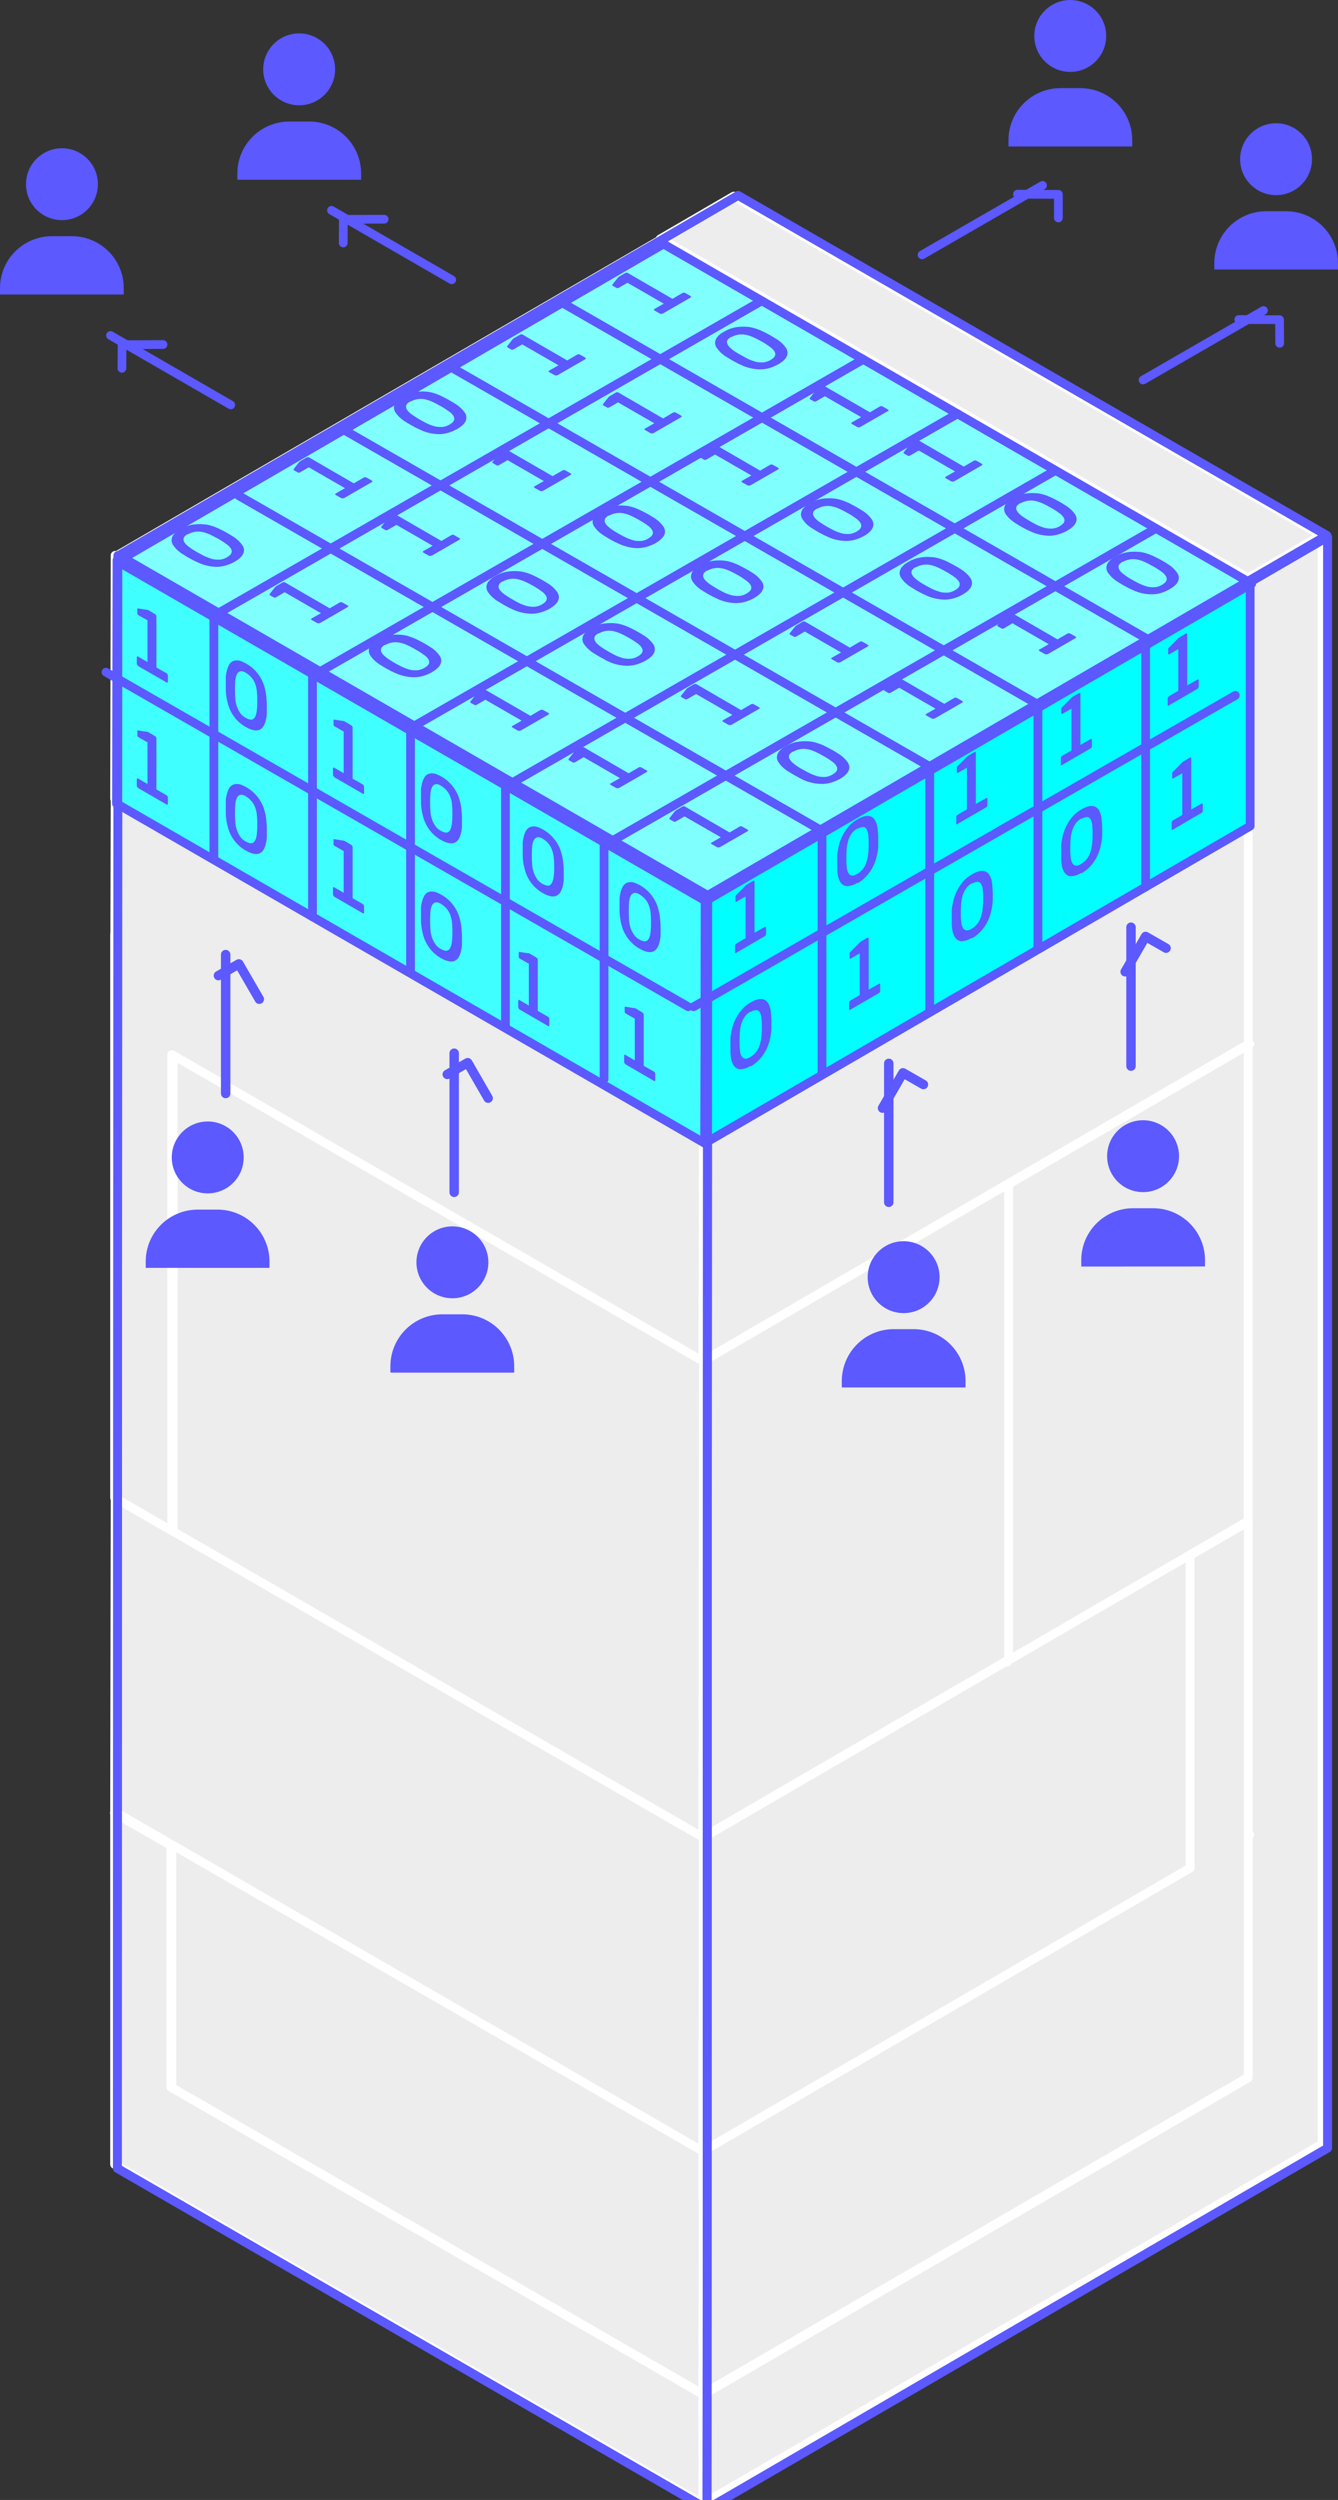 <svg xmlns="http://www.w3.org/2000/svg" id="svg9502" version="1.1" viewBox="0 0 20.283 37.896" height="143.23" width="76.66"><rect x="0" y="0" width="20.283" height="37.896" fill="#333333" stroke="none"/><g transform="translate(98.588 -35.391)" id="layer1"><path style="fill:#ededed;stroke:#fff;stroke-width:.5px;stroke-linecap:round;stroke-linejoin:round" id="polygon2081" transform="matrix(.265 0 0 .265 -221.955 -54.45)" d="m478.68 397.44-3.31 1.91v27.2l3.31-1.91z"/><path id="polygon2083" style="isolation:isolate;fill:#ededed;stroke:#fff;stroke-width:.5px;stroke-linecap:round;stroke-linejoin:round" transform="matrix(.265 0 0 .265 -221.955 -54.45)" d="m505.74 475.93 31.2-18.13-33.61-19.41-31.19 18.13z"/><path id="polygon2085" style="isolation:isolate;fill:#ededed;stroke:#fff;stroke-width:.5px;stroke-linecap:round;stroke-linejoin:round" transform="matrix(.265 0 0 .265 -221.955 -54.45)" d="m475.37 458.38 3.31-1.91v-13.73l-3.31 1.91z"/><path id="polygon2087" style="isolation:isolate;fill:#ededed;stroke:#fff;stroke-width:.5px;stroke-linecap:round;stroke-linejoin:round" transform="matrix(.265 0 0 .265 -221.955 -54.45)" d="m475.38 444.64-3.3-1.91 3.28-1.89 3.3 1.91z"/><path id="polygon2089" style="isolation:isolate;fill:#ededed;stroke:#fff;stroke-width:.5px;stroke-linecap:round;stroke-linejoin:round" transform="matrix(.265 0 0 .265 -221.955 -54.45)" d="m507.51 350.24-4.21 2.45 33.61 19.4 4.21-2.45z"/><path id="polygon2091" style="isolation:isolate;fill:#ededed;stroke:#fff;stroke-width:.5px;stroke-linecap:round;stroke-linejoin:round" transform="matrix(.265 0 0 .265 -221.955 -54.45)" d="M505.74 476.02v6.23l35.42-20.58v-91.95l-4.23 2.46v85.71z"/><path id="polygon2093" style="isolation:isolate;fill:#ededed;stroke:#fff;stroke-width:.5px;stroke-linecap:round;stroke-linejoin:round" transform="matrix(.265 0 0 .265 -221.955 -54.45)" d="m505.74 475.99-30.44-17.58v-13.82l-3.21-1.85v20.09l33.65 19.42z"/><path id="polygon2095" style="isolation:isolate;fill:#ededed;stroke:#fff;stroke-width:.5px;stroke-linecap:round;stroke-linejoin:round" transform="matrix(.265 0 0 .265 -221.955 -54.45)" d="M503.31 352.7v85.73l33.6 19.4V372.1z"/><path id="polygon2099" style="fill:#ededed;stroke:#fff;stroke-width:.5px;stroke-linecap:round;stroke-linejoin:round" transform="matrix(.265 0 0 .265 -221.955 -54.45)" d="m533.61 424.17 3.35 1.93-3.32 1.92-3.35-1.93z"/><path style="isolation:isolate;fill:#ededed;stroke:#fff;stroke-width:.5px;stroke-linecap:round;stroke-linejoin:round" id="polygon2101" transform="matrix(.265 0 0 .265 -221.955 -54.45)" d="m478.61 456.44-3.16-1.83v-13.87l3.16 1.83z"/><path style="isolation:isolate;fill:#ededed;stroke:#fff;stroke-width:.5px;stroke-linecap:round;stroke-linejoin:round" id="polygon2103" transform="matrix(.265 0 0 .265 -221.955 -54.45)" d="m505.79 462.12 31.24-18.15-33.65-19.43-27.92 16.22 3.2 1.85-3.33 1.93z"/><path style="isolation:isolate;fill:#ededed;stroke:#fff;stroke-width:.5px;stroke-linecap:round;stroke-linejoin:round" id="polygon2105" transform="matrix(.265 0 0 .265 -221.955 -54.45)" d="M475.37 444.51v13.93l30.37 17.53.03-13.91z"/><path style="isolation:isolate;fill:#ededed;stroke:#fff;stroke-width:.5px;stroke-linecap:round;stroke-linejoin:round" id="polygon2107" transform="matrix(.265 0 0 .265 -221.955 -54.45)" d="M533.61 428v17.88l-27.84 16.18-.03 13.91 31.2-18.13V426.07z"/><path id="polygon2111" style="fill:#ededed;stroke:#fff;stroke-width:.5px;stroke-linecap:round;stroke-linejoin:round" transform="matrix(.265 0 0 .265 -221.955 -54.45)" d="m530.3 443.96 3.31 1.91v-17.88l-3.31-1.92z"/><path style="fill:#ededed;stroke:#fff;stroke-width:.5px;stroke-linecap:round;stroke-linejoin:round" id="polygon2115" transform="matrix(.265 0 0 .265 -221.955 -54.45)" d="m505.77 444.07-.03 18.01-33.65-19.43.03-18.01z"/><path style="fill:#ededed;stroke:#fff;stroke-width:.5px;stroke-linecap:round;stroke-linejoin:round" id="polygon2117" transform="matrix(.265 0 0 .265 -221.955 -54.45)" d="m505.79 444.09 27.75-16.13-3.25-1.87 3.5-2.02-30.41-17.56-31.24 18.15z"/><path id="polygon2121" style="fill:#ededed;stroke:#fff;stroke-width:.5px;stroke-linecap:round;stroke-linejoin:round" transform="matrix(.265 0 0 .265 -221.955 -54.45)" d="m533.61 427.95-27.83 16.18-.04 20.71.03-.01v-2.77l27.84-16.18z"/><path id="polygon2125" style="isolation:isolate;fill:#ededed;stroke:#fff;stroke-width:.5px;stroke-linecap:round;stroke-linejoin:round" transform="matrix(.265 0 0 .265 -221.955 -54.45)" d="m489.5 414.67.03-27.32 33.66 19.43-.04 27.32z"/><path id="polygon2127" style="isolation:isolate;fill:#ededed;stroke:#fff;stroke-width:.5px;stroke-linecap:round;stroke-linejoin:round" transform="matrix(.265 0 0 .265 -221.955 -54.45)" d="M536.93 426.03v-27.3l-13.7 7.96v27.3z"/><path id="polygon2129" style="isolation:isolate;fill:#ededed;stroke:#fff;stroke-width:.5px;stroke-linecap:round;stroke-linejoin:round" transform="matrix(.265 0 0 .265 -221.955 -54.45)" d="m503.38 379.32-13.81 8.02 33.65 19.43 13.81-8.02z"/><path id="polygon2133" style="isolation:isolate;fill:#ededed;stroke:#fff;stroke-width:.5px;stroke-linecap:round;stroke-linejoin:round" transform="matrix(.265 0 0 .265 -221.955 -54.45)" d="m505.74 444.12 17.49-10.16v-27.3l-17.46 10.15z"/><path id="polygon2135" style="isolation:isolate;fill:#ededed;stroke:#fff;stroke-width:.5px;stroke-linecap:round;stroke-linejoin:round" transform="matrix(.265 0 0 .265 -221.955 -54.45)" d="m505.79 416.87 17.54-10.19-33.65-19.43-17.54 10.19z"/><path id="polygon2137" style="isolation:isolate;fill:#ededed;stroke:#fff;stroke-width:.5px;stroke-linecap:round;stroke-linejoin:round" transform="matrix(.265 0 0 .265 -221.955 -54.45)" d="m505.74 444.12.03-27.31-30.32-17.51v27.33z"/><path id="polygon2141" style="isolation:isolate;fill:#ededed;stroke:#fff;stroke-width:.5px;stroke-linecap:round;stroke-linejoin:round" transform="matrix(.265 0 0 .265 -221.955 -54.45)" d="m505.74 416.88 31.2-18.13v-12.76l-31.17 18.11z"/><path id="polygon2143" style="isolation:isolate;fill:#ededed;stroke:#fff;stroke-width:.5px;stroke-linecap:round;stroke-linejoin:round" transform="matrix(.265 0 0 .265 -221.955 -54.45)" d="m505.79 404.17 31.24-18.16-33.65-19.43-31.24 18.16z"/><path id="polygon2145" style="isolation:isolate;fill:#ededed;stroke:#fff;stroke-width:.5px;stroke-linecap:round;stroke-linejoin:round" transform="matrix(.265 0 0 .265 -221.955 -54.45)" d="m475.36 399.34 30.38 17.54.03-12.78-33.65-19.43-.02 7.81-.01-.01v32.23l3.27 1.89z"/><path id="polygon2149" style="isolation:isolate;fill:#ededed;stroke:#fff;stroke-width:.5px;stroke-linecap:round;stroke-linejoin:round" transform="matrix(.265 0 0 .265 -221.955 -54.45)" d="m472.09 384.71.03-13.92 33.65 19.43-.03 13.91z"/><path id="polygon2151" style="isolation:isolate;fill:#ededed;stroke:#fff;stroke-width:.5px;stroke-linecap:round;stroke-linejoin:round" transform="matrix(.265 0 0 .265 -221.955 -54.45)" d="m505.74 404.13 31.2-18.13v-13.9l-31.17 18.12z"/><path id="polygon2153" style="isolation:isolate;fill:#ededed;stroke:#fff;stroke-width:.5px;stroke-linecap:round;stroke-linejoin:round" transform="matrix(.265 0 0 .265 -221.955 -54.45)" d="m505.79 390.28 31.24-18.15-33.65-19.43-31.24 18.15z"/><path id="polygon2159" style="isolation:isolate;fill:none;stroke:#5b59ff;stroke-width:.5px;stroke-linecap:round;stroke-linejoin:round" transform="matrix(.265 0 0 .265 -221.955 -54.45)" d="m472.25 463.06.03-92.26 33.73 19.48-.03 92.26z"/><path id="polygon2161" style="isolation:isolate;fill:none;stroke:#5b59ff;stroke-width:.5px;stroke-linecap:round;stroke-linejoin:round" transform="matrix(.265 0 0 .265 -221.955 -54.45)" d="m505.98 482.54 35.5-20.64v-92.16l-35.46 20.61z"/><path id="polygon2163" style="isolation:isolate;fill:none;stroke:#5b59ff;stroke-width:.5px;stroke-linecap:round;stroke-linejoin:round" transform="matrix(.265 0 0 .265 -221.955 -54.45)" d="m506.02 390.24 35.42-20.59-33.68-19.45-35.42 20.59z"/><path id="polygon2167" style="isolation:isolate;fill:#40ffff;stroke:#5b59ff;stroke-width:.5px;stroke-linecap:round;stroke-linejoin:round" transform="matrix(.265 0 0 .265 -221.955 -54.45)" d="m472.2 384.99.03-13.92 33.65 19.43-.03 13.92z"/><path id="polygon2169" style="isolation:isolate;fill:#0ff;stroke:#5b59ff;stroke-width:.5px;stroke-linecap:round;stroke-linejoin:round" transform="matrix(.265 0 0 .265 -221.955 -54.45)" d="m505.85 404.42 31.2-18.14v-13.89l-31.17 18.11z"/><path id="polygon2171" style="isolation:isolate;fill:#80ffff;stroke:#5b59ff;stroke-width:.5px;stroke-linecap:round;stroke-linejoin:round" transform="matrix(.265 0 0 .265 -221.955 -54.45)" d="m505.9 390.56 31.24-18.15-33.65-19.43-31.24 18.16z"/><path id="line2177" style="fill:#0ff;stroke:#5b59ff;stroke-width:.132px;stroke-linecap:round;stroke-linejoin:round" d="m-96.982 45.58 8.827 5.072"/><path id="polyline2179" style="fill:none;stroke:#5b59ff;stroke-width:.5px;stroke-linecap:round;stroke-linejoin:round" transform="matrix(.265 0 0 .265 -221.955 -54.45)" d="m479.2 367.38 33.36 19.17v13.81"/><path id="polyline2181" style="fill:none;stroke:#5b59ff;stroke-width:.5px;stroke-linecap:round;stroke-linejoin:round" transform="matrix(.265 0 0 .265 -221.955 -54.45)" d="m485.36 363.7 33.36 19.17v13.92"/><path id="polyline2183" style="fill:none;stroke:#5b59ff;stroke-width:.5px;stroke-linecap:round;stroke-linejoin:round" transform="matrix(.265 0 0 .265 -221.955 -54.45)" d="m491.55 360.15 33.36 19.17v13.97"/><path id="polyline2185" style="fill:none;stroke:#5b59ff;stroke-width:.5px;stroke-linecap:round;stroke-linejoin:round" transform="matrix(.265 0 0 .265 -221.955 -54.45)" d="m497.71 356.35 33.36 19.17v14.24"/><path id="line2187" style="fill:#0ff;stroke:#5b59ff;stroke-width:.132px;stroke-linecap:round;stroke-linejoin:round" d="m-79.861 45.932-8.212 4.72"/><path id="polyline2189" style="fill:none;stroke:#5b59ff;stroke-width:.5px;stroke-linecap:round;stroke-linejoin:round" transform="matrix(.265 0 0 .265 -221.955 -54.45)" d="m531.52 369.33-31.43 18.06v13.36"/><path id="polyline2191" style="fill:none;stroke:#5b59ff;stroke-width:.5px;stroke-linecap:round;stroke-linejoin:round" transform="matrix(.265 0 0 .265 -221.955 -54.45)" d="m525.87 365.96-31.42 18.06v13.67"/><path id="polyline2193" style="fill:none;stroke:#5b59ff;stroke-width:.5px;stroke-linecap:round;stroke-linejoin:round" transform="matrix(.265 0 0 .265 -221.955 -54.45)" d="m520.31 362.69-31.29 17.98v13.97"/><path id="polyline2195" style="fill:none;stroke:#5b59ff;stroke-width:.5px;stroke-linecap:round;stroke-linejoin:round" transform="matrix(.265 0 0 .265 -221.955 -54.45)" d="m514.92 359.58-31.51 18.11v13.77"/><path id="polyline2197" style="fill:none;stroke:#5b59ff;stroke-width:.5px;stroke-linecap:round;stroke-linejoin:round" transform="matrix(.265 0 0 .265 -221.955 -54.45)" d="m509.11 356.23-31.34 18.01v13.84"/><path id="path2199" style="fill:#5b59ff;stroke-width:.265px" d="M-91.905 48.123a.572.572 0 0 1-.261-.326.905.905 0 0 1-.04-.238v-.188c0-.029.005-.06.013-.092a.34.34 0 0 1 .03-.087.15.15 0 0 1 .052-.061.144.144 0 0 1 .085-.016c.034 0 .074.018.124.045a.589.589 0 0 1 .265.307.839.839 0 0 1 .042.174c.005.059.01.114.01.167v.098a.441.441 0 0 1-.013.103.3.3 0 0 1-.031.09.138.138 0 0 1-.056.06c-.024.014-.053.02-.087.014a.335.335 0 0 1-.125-.047zm0-.823c-.034-.021-.063-.026-.084-.021-.021.005-.037.021-.05.045a.277.277 0 0 0-.024.095 1.925 1.925 0 0 0 0 .27.434.434 0 0 0 .074.222c.021.03.05.056.084.074.035.019.067.03.088.027.024-.003.04-.019.053-.04a.257.257 0 0 0 .026-.093c.005-.04.008-.084.008-.132 0-.053 0-.103-.005-.148a.43.43 0 0 0-.024-.122.318.318 0 0 0-.143-.174z"/><path id="path2201" style="fill:#5b59ff;stroke-width:.265px" d="M-88.894 49.771a.572.572 0 0 1-.262-.325.905.905 0 0 1-.04-.238v-.189c0-.028.006-.06.014-.092a.34.34 0 0 1 .03-.087.15.15 0 0 1 .052-.06.144.144 0 0 1 .085-.017c.034 0 .074.019.124.045a.589.589 0 0 1 .265.307.839.839 0 0 1 .042.175c.005.058.01.113.01.166v.098a.441.441 0 0 1-.013.103.3.3 0 0 1-.031.09.138.138 0 0 1-.056.061c-.024.014-.053.019-.087.014a.335.335 0 0 1-.125-.048zm0-.823c-.034-.02-.063-.026-.084-.02-.021.005-.037.02-.05.044a.277.277 0 0 0-.024.095 1.925 1.925 0 0 0 0 .27.434.434 0 0 0 .074.223c.02.029.05.055.084.074.035.018.067.029.088.026.024-.002.04-.018.053-.04a.257.257 0 0 0 .026-.092c.005-.04.008-.085.008-.132 0-.053 0-.104-.005-.149a.434.434 0 0 0-.024-.121.318.318 0 0 0-.143-.175z"/><path id="path2203" style="fill:#5b59ff;stroke-width:.265px" d="M-85.594 48.774a.295.295 0 0 1-.125.047.123.123 0 0 1-.084-.013.142.142 0 0 1-.053-.058.308.308 0 0 1-.03-.087.648.648 0 0 1-.01-.104v-.187c0-.032.005-.07.013-.106a.709.709 0 0 1 .167-.355.523.523 0 0 1 .124-.098c.072-.042.127-.058.17-.053a.123.123 0 0 1 .095.059.312.312 0 0 1 .042.127c.006.05.01.103.01.156v.1a.605.605 0 0 1-.012.117c-.008.04-.016.082-.032.124a.642.642 0 0 1-.143.238.582.582 0 0 1-.124.098zm0-.823a.263.263 0 0 0-.085.077.375.375 0 0 0-.05.103.576.576 0 0 0-.024.124c-.003.045-.005.09-.005.138 0 .047 0 .092.005.132.003.04.01.072.024.095.01.024.029.037.05.043.021.005.05-.003.085-.024a.309.309 0 0 0 .14-.177.584.584 0 0 0 .026-.122c.006-.045.008-.09.008-.14 0-.053 0-.1-.005-.14a.227.227 0 0 0-.024-.096c-.013-.024-.029-.034-.053-.037a.184.184 0 0 0-.09.03z"/><path id="path2205" style="fill:#5b59ff;stroke-width:.265px" d="M-87.213 51.55a.295.295 0 0 1-.125.047.123.123 0 0 1-.084-.013.142.142 0 0 1-.053-.059.308.308 0 0 1-.03-.087.648.648 0 0 1-.01-.103v-.188c0-.032.005-.069.013-.106a.708.708 0 0 1 .167-.354.523.523 0 0 1 .124-.098c.072-.043.127-.058.17-.053a.123.123 0 0 1 .095.058.312.312 0 0 1 .042.127c.005.05.01.103.01.156v.1a.605.605 0 0 1-.013.117c-.007.04-.015.082-.031.125a.642.642 0 0 1-.143.238.582.582 0 0 1-.125.098zm0-.824a.263.263 0 0 0-.085.077.375.375 0 0 0-.05.103.576.576 0 0 0-.024.125c-.003.045-.006.09-.006.137 0 .048 0 .093.006.133.002.04.01.071.024.095.01.024.029.037.05.042.021.005.05-.002.085-.024a.309.309 0 0 0 .14-.177.584.584 0 0 0 .026-.122c.006-.045.008-.09.008-.14 0-.053 0-.1-.005-.14a.227.227 0 0 0-.024-.095c-.013-.024-.03-.035-.053-.037a.184.184 0 0 0-.09.029z"/><path id="path2207" style="fill:#5b59ff;stroke-width:.265px" d="M-83.859 49.607a.295.295 0 0 1-.124.048.123.123 0 0 1-.085-.013.142.142 0 0 1-.052-.059.308.308 0 0 1-.03-.087.648.648 0 0 1-.01-.103v-.188c0-.032.005-.069.013-.106a.709.709 0 0 1 .167-.354.523.523 0 0 1 .124-.098c.072-.043.127-.058.17-.053a.123.123 0 0 1 .095.058.311.311 0 0 1 .042.127c.005.05.01.103.01.156v.1a.605.605 0 0 1-.013.117c-.008.04-.016.082-.031.124a.642.642 0 0 1-.143.239.582.582 0 0 1-.125.098zm0-.825a.263.263 0 0 0-.084.076.375.375 0 0 0-.05.104.576.576 0 0 0-.024.124c-.003.045-.006.09-.006.138 0 .047 0 .092.006.132.002.04.01.071.024.095.01.024.029.037.05.042.02.006.05-.002.084-.023a.309.309 0 0 0 .14-.178.584.584 0 0 0 .027-.121c.005-.045.008-.09.008-.14 0-.053 0-.101-.005-.14a.227.227 0 0 0-.024-.096c-.013-.024-.03-.034-.053-.037a.184.184 0 0 0-.09.029z"/><path id="path2209" style="fill:#5b59ff;stroke-width:.265px" d="M-82.2 48.623a.295.295 0 0 1-.124.048.123.123 0 0 1-.085-.014.142.142 0 0 1-.053-.058.308.308 0 0 1-.029-.087.648.648 0 0 1-.01-.103v-.188c0-.032.005-.069.013-.106a.709.709 0 0 1 .167-.355.523.523 0 0 1 .124-.097c.071-.043.127-.059.17-.053a.123.123 0 0 1 .095.058.311.311 0 0 1 .042.127c.005.05.01.103.01.156v.1a.605.605 0 0 1-.013.117c-.008.04-.016.082-.031.124a.642.642 0 0 1-.143.238.581.581 0 0 1-.125.098zm0-.823a.263.263 0 0 0-.084.077.375.375 0 0 0-.05.103.576.576 0 0 0-.024.124c-.003.045-.006.09-.006.138 0 .048 0 .093.006.132.002.04.01.072.023.096.011.023.03.037.05.042.022.005.051-.003.085-.024a.31.31 0 0 0 .14-.177.584.584 0 0 0 .027-.122c.005-.045.008-.09.008-.14 0-.053 0-.1-.005-.14a.227.227 0 0 0-.024-.096c-.013-.023-.03-.034-.053-.037a.184.184 0 0 0-.09.03z"/><path id="path2211" style="fill:#5b59ff;stroke-width:.265px" d="M-90.362 48.927a.572.572 0 0 1-.262-.325.905.905 0 0 1-.04-.238v-.189c0-.028.006-.06.014-.092a.34.34 0 0 1 .029-.087.15.15 0 0 1 .053-.06.144.144 0 0 1 .084-.017c.035 0 .074.019.125.045a.589.589 0 0 1 .265.307.839.839 0 0 1 .042.175c.005.058.01.113.01.166v.098a.441.441 0 0 1-.013.103.3.3 0 0 1-.032.09.138.138 0 0 1-.055.061c-.024.014-.053.019-.088.014a.336.336 0 0 1-.124-.048zm0-.823c-.034-.02-.064-.026-.085-.02-.02.005-.037.02-.05.044a.277.277 0 0 0-.024.095 1.925 1.925 0 0 0 0 .27.434.434 0 0 0 .074.223c.021.029.05.055.085.074.034.018.066.029.087.026.024-.002.04-.018.053-.04a.257.257 0 0 0 .027-.092c.005-.04.008-.085.008-.132 0-.053 0-.104-.006-.149a.434.434 0 0 0-.024-.121.318.318 0 0 0-.142-.175z"/><path id="path2213" style="fill:#5b59ff;stroke-width:.265px" d="M-91.905 49.914a.572.572 0 0 1-.261-.325.905.905 0 0 1-.04-.238v-.189c0-.028.005-.06.013-.092a.34.34 0 0 1 .03-.087.15.15 0 0 1 .052-.061.144.144 0 0 1 .085-.016c.034 0 .074.019.124.045a.589.589 0 0 1 .265.307.839.839 0 0 1 .042.175c.005.058.01.113.01.166v.098a.441.441 0 0 1-.013.103.3.3 0 0 1-.031.09.138.138 0 0 1-.056.061c-.024.013-.053.019-.087.013a.335.335 0 0 1-.125-.047zm0-.823c-.034-.02-.063-.026-.084-.02-.021.004-.037.02-.05.044a.277.277 0 0 0-.024.095 1.925 1.925 0 0 0 0 .27.434.434 0 0 0 .074.222c.021.03.05.056.084.075.035.018.067.029.088.026.024-.003.04-.019.053-.04a.257.257 0 0 0 .026-.092c.005-.04.008-.085.008-.133 0-.052 0-.103-.005-.148a.43.43 0 0 0-.024-.121.318.318 0 0 0-.143-.175z"/><path id="path2215" style="fill:#5b59ff;stroke-width:.265px" d="M-94.863 48.284a.572.572 0 0 1-.262-.325.905.905 0 0 1-.04-.238v-.189c0-.028.006-.06.014-.092a.34.34 0 0 1 .03-.087.15.15 0 0 1 .052-.06.144.144 0 0 1 .085-.017c.034 0 .074.019.124.045a.589.589 0 0 1 .265.307.839.839 0 0 1 .042.175c.005.058.01.114.01.166v.098a.441.441 0 0 1-.013.104.3.3 0 0 1-.031.09.138.138 0 0 1-.056.06c-.024.014-.053.019-.087.014a.335.335 0 0 1-.125-.048zm0-.823c-.034-.02-.063-.026-.084-.02-.021.005-.037.02-.05.044a.277.277 0 0 0-.024.096 1.993 1.993 0 0 0 0 .27.434.434 0 0 0 .074.222c.02.029.05.055.084.074.035.018.067.029.088.026.024-.002.04-.018.053-.04a.257.257 0 0 0 .026-.092c.005-.04.008-.085.008-.132 0-.053 0-.104-.005-.149a.434.434 0 0 0-.024-.121.318.318 0 0 0-.143-.175z"/><path id="path2217" style="fill:#5b59ff;stroke-width:.265px" d="M-94.863 46.411a.572.572 0 0 1-.262-.325.905.905 0 0 1-.04-.238v-.189c0-.028.006-.06.014-.092a.34.34 0 0 1 .03-.087.15.15 0 0 1 .052-.061.144.144 0 0 1 .085-.016c.034 0 .074.019.124.045a.589.589 0 0 1 .265.307.839.839 0 0 1 .042.175c.005.058.01.113.01.166v.098a.441.441 0 0 1-.013.103.3.3 0 0 1-.031.09.138.138 0 0 1-.056.061c-.024.013-.053.019-.087.013a.335.335 0 0 1-.125-.047zm0-.823c-.034-.021-.063-.026-.084-.021-.021.005-.037.021-.05.045a.277.277 0 0 0-.024.095 1.993 1.993 0 0 0 0 .27.434.434 0 0 0 .074.222c.02.03.05.056.084.074.035.019.067.03.088.027.024-.003.04-.019.053-.04a.257.257 0 0 0 .026-.092c.005-.04.008-.085.008-.133 0-.053 0-.103-.005-.148a.434.434 0 0 0-.024-.122.318.318 0 0 0-.143-.174z"/><path id="path2219" style="fill:#5b59ff;stroke-width:.265px" d="M-90.711 50.692a.042.042 0 0 1-.021-.037v-.09c0-.016.007-.021.02-.013l.141.082V50l-.13-.074-.018-.013a.04.04 0 0 1-.005-.021v-.066c0-.005.005-.008.015-.005l.114.018s.019 0 .03.005c.01.003.018.008.031.016l.071.043s.019.013.022.018a.052.052 0 0 1 .005.024v.77l.153.087a.042.042 0 0 1 .022.037v.09c0 .016-.008.021-.022.013l-.428-.248z"/><path id="path2221" style="fill:#5b59ff;stroke-width:.265px" d="M-93.518 48.983a.042.042 0 0 1-.022-.037v-.09c0-.016.008-.021.022-.013l.14.082v-.633l-.13-.074-.018-.013a.04.04 0 0 1-.006-.021v-.066c0-.006.006-.008.016-.006l.114.019s.018 0 .029.005c.01.003.019.008.032.016l.071.042s.019.014.021.019a.052.052 0 0 1 .006.024v.77l.153.087a.042.042 0 0 1 .021.037v.09c0 .016-.008.021-.02.013l-.43-.249z"/><path id="path2223" style="fill:#5b59ff;stroke-width:.265px" d="M-93.518 47.17a.042.042 0 0 1-.022-.037v-.09c0-.015.008-.02.022-.013l.14.082v-.632l-.13-.074-.018-.013a.04.04 0 0 1-.006-.022v-.066c0-.005.006-.008.016-.005l.114.018s.018 0 .029.006c.01.002.019.008.032.016l.071.042s.019.013.021.018a.052.052 0 0 1 .006.024v.77l.153.088a.042.042 0 0 1 .021.037v.09c0 .015-.008.02-.02.013l-.43-.249z"/><path id="path2225" style="fill:#5b59ff;stroke-width:.265px" d="M-96.492 47.334a.042.042 0 0 1-.022-.037v-.09c0-.015.008-.02.022-.013l.14.082v-.632l-.13-.074-.018-.013a.04.04 0 0 1-.006-.022v-.066c0-.005.006-.008.016-.005l.114.018s.019 0 .03.006c.01.002.018.008.03.016l.072.042s.019.013.021.018a.052.052 0 0 1 .006.024v.77l.153.088a.042.042 0 0 1 .021.037v.09c0 .015-.008.02-.02.013l-.43-.249z"/><path id="path2227" style="fill:#5b59ff;stroke-width:.265px" d="M-96.492 45.485a.042.042 0 0 1-.022-.037v-.09c0-.016.008-.021.022-.013l.14.082v-.633l-.13-.074-.018-.013a.04.04 0 0 1-.006-.021v-.066c0-.005.006-.008.016-.005l.114.018s.019 0 .03.005c.01.003.018.008.03.016l.072.043s.019.013.021.018a.052.052 0 0 1 .006.024v.77l.153.087a.042.042 0 0 1 .021.037v.09c0 .016-.008.021-.02.013l-.43-.248z"/><path id="path2229" style="fill:#5b59ff;stroke-width:.265px" d="M-95.024 43.903a.662.662 0 0 1-.143.06.506.506 0 0 1-.137.02.695.695 0 0 1-.25-.051c-.036-.016-.073-.032-.108-.05-.034-.019-.066-.035-.095-.053-.018-.01-.042-.027-.069-.043a.511.511 0 0 1-.074-.058c-.024-.021-.042-.045-.06-.069a.141.141 0 0 1-.027-.076.15.15 0 0 1 .026-.082.306.306 0 0 1 .101-.085.528.528 0 0 1 .206-.074.768.768 0 0 1 .19 0c.062.01.12.029.173.053.053.024.103.05.15.077.027.015.054.031.083.05a.485.485 0 0 1 .145.135c.016.024.024.05.024.076 0 .027-.01.053-.03.082a.353.353 0 0 1-.102.085zm-.72-.416c-.034.022-.055.04-.06.064-.006.021 0 .042.015.066.016.024.04.045.072.069.032.024.069.047.11.071.043.024.086.048.125.066a.78.78 0 0 0 .117.043c.037.008.074.01.11.008a.254.254 0 0 0 .11-.037c.036-.022.058-.043.065-.064.008-.021.006-.042-.007-.066a.241.241 0 0 0-.07-.069 1.224 1.224 0 0 0-.113-.074c-.048-.026-.09-.05-.132-.069a.525.525 0 0 0-.12-.04.318.318 0 0 0-.222.038z"/><path id="path2231" style="fill:#5b59ff;stroke-width:.265px" d="M-92.034 45.578a.662.662 0 0 1-.143.06.506.506 0 0 1-.138.019.695.695 0 0 1-.248-.05c-.037-.016-.074-.032-.109-.05-.034-.02-.066-.035-.095-.053l-.069-.043a.51.51 0 0 1-.074-.058c-.024-.021-.042-.045-.06-.069a.141.141 0 0 1-.027-.077.15.15 0 0 1 .026-.082.306.306 0 0 1 .1-.084.528.528 0 0 1 .207-.074.768.768 0 0 1 .19 0c.061.01.12.029.173.053.053.023.103.05.15.076l.082.05a.485.485 0 0 1 .146.136c.016.023.024.05.024.076 0 .027-.01.053-.03.082a.353.353 0 0 1-.103.085zm-.717-.413c-.035.021-.056.04-.061.063-.005.022 0 .043.016.067.016.023.04.044.071.068.032.024.07.048.111.072.043.024.085.047.125.066a.78.78 0 0 0 .116.042c.037.008.074.01.111.008a.252.252 0 0 0 .109-.037c.037-.021.058-.042.066-.063.008-.022.005-.043-.008-.067a.24.24 0 0 0-.069-.068 1.224 1.224 0 0 0-.114-.074c-.047-.027-.09-.05-.132-.07a.525.525 0 0 0-.119-.039.318.318 0 0 0-.222.037z"/><path id="path2233" style="fill:#5b59ff;stroke-width:.265px" d="M-90.25 44.615a.662.662 0 0 1-.144.06.506.506 0 0 1-.137.019.695.695 0 0 1-.25-.05c-.036-.016-.073-.032-.108-.05-.034-.02-.066-.035-.095-.054l-.069-.042a.51.51 0 0 1-.074-.058c-.023-.021-.042-.045-.06-.069a.141.141 0 0 1-.027-.077.15.15 0 0 1 .026-.082.306.306 0 0 1 .101-.084.528.528 0 0 1 .206-.074.768.768 0 0 1 .19 0c.062.01.12.029.173.053.053.023.103.05.15.076l.083.05a.485.485 0 0 1 .145.135c.016.024.024.05.024.077 0 .027-.01.053-.029.082a.353.353 0 0 1-.103.085zm-.718-.413c-.034.021-.055.04-.06.063-.006.021 0 .043.015.066.016.024.04.045.072.07a1.933 1.933 0 0 0 .235.138.78.78 0 0 0 .116.041c.037.008.075.01.112.008a.254.254 0 0 0 .108-.037c.037-.021.058-.042.066-.064.008-.02.006-.042-.008-.066a.241.241 0 0 0-.068-.068 1.222 1.222 0 0 0-.114-.075c-.048-.026-.09-.05-.133-.068a.525.525 0 0 0-.119-.04.316.316 0 0 0-.222.037z"/><path id="path2235" style="fill:#5b59ff;stroke-width:.265px" d="M-91.653 41.892a.662.662 0 0 1-.143.06.506.506 0 0 1-.138.02.695.695 0 0 1-.248-.05c-.037-.017-.074-.033-.109-.051-.034-.019-.066-.035-.095-.053-.019-.01-.042-.027-.069-.042a.511.511 0 0 1-.074-.059c-.024-.02-.042-.045-.06-.068a.141.141 0 0 1-.027-.077.15.15 0 0 1 .026-.082.306.306 0 0 1 .1-.085.528.528 0 0 1 .207-.074.768.768 0 0 1 .19 0c.061.01.12.03.173.053a2.004 2.004 0 0 1 .232.127.485.485 0 0 1 .146.135c.016.024.024.05.024.077 0 .026-.01.053-.03.082a.353.353 0 0 1-.103.084zm-.717-.415c-.035.02-.056.04-.061.063-.005.021 0 .042.016.066s.04.045.071.069a1.934 1.934 0 0 0 .235.138.78.78 0 0 0 .117.042c.037.008.074.01.111.008a.254.254 0 0 0 .109-.037c.037-.021.058-.043.066-.064.008-.02.005-.042-.008-.066a.24.24 0 0 0-.069-.069 1.224 1.224 0 0 0-.114-.074c-.047-.026-.09-.05-.132-.069a.525.525 0 0 0-.119-.04.316.316 0 0 0-.222.038z"/><path id="path2237" style="fill:#5b59ff;stroke-width:.265px" d="M-88.796 45.403a.662.662 0 0 1-.143.06.506.506 0 0 1-.137.02.695.695 0 0 1-.357-.101c-.035-.019-.066-.035-.096-.053l-.068-.042a.511.511 0 0 1-.074-.059c-.024-.02-.043-.045-.061-.068a.141.141 0 0 1-.027-.077.15.15 0 0 1 .027-.082.306.306 0 0 1 .1-.085.528.528 0 0 1 .207-.074.768.768 0 0 1 .19 0c.061.01.12.03.172.053a2.004 2.004 0 0 1 .233.127.485.485 0 0 1 .145.135c.016.024.024.05.024.077 0 .026-.01.053-.029.082a.353.353 0 0 1-.103.084zm-.72-.413c-.034.021-.055.04-.06.064-.005.02 0 .042.016.066s.04.045.071.069a1.934 1.934 0 0 0 .235.138.78.78 0 0 0 .117.042c.037.007.074.01.111.007a.254.254 0 0 0 .109-.037c.037-.02.058-.042.066-.063.008-.021.005-.042-.008-.066a.24.24 0 0 0-.069-.069 1.224 1.224 0 0 0-.114-.074c-.047-.027-.09-.05-.132-.069a.525.525 0 0 0-.119-.04.318.318 0 0 0-.222.037z"/><path id="path2239" style="fill:#5b59ff;stroke-width:.265px" d="M-87.15 44.453a.662.662 0 0 1-.143.061.506.506 0 0 1-.137.019.695.695 0 0 1-.25-.05c-.036-.017-.073-.033-.108-.051-.034-.019-.066-.034-.095-.053l-.069-.042a.511.511 0 0 1-.074-.058c-.024-.022-.042-.045-.06-.07a.141.141 0 0 1-.027-.076.15.15 0 0 1 .026-.082.306.306 0 0 1 .1-.085.528.528 0 0 1 .207-.074.768.768 0 0 1 .19 0c.062.01.12.03.173.053a2.004 2.004 0 0 1 .233.127.485.485 0 0 1 .145.135c.016.024.024.05.024.077 0 .026-.01.053-.03.082a.353.353 0 0 1-.102.084zm-.717-.415c-.034.02-.056.04-.06.063-.006.021 0 .043.015.066.016.024.04.045.071.07a1.934 1.934 0 0 0 .235.138.78.78 0 0 0 .117.041c.037.008.074.01.111.008a.254.254 0 0 0 .109-.037c.037-.021.058-.042.066-.064.008-.02.005-.042-.008-.066a.24.24 0 0 0-.069-.068 1.224 1.224 0 0 0-.113-.075c-.048-.026-.09-.05-.133-.068a.525.525 0 0 0-.119-.04.316.316 0 0 0-.222.037z"/><path id="path2241" style="fill:#5b59ff;stroke-width:.265px" d="M-88.642 43.62a.662.662 0 0 1-.143.06.506.506 0 0 1-.138.02.695.695 0 0 1-.248-.051c-.037-.016-.074-.032-.109-.05-.034-.019-.066-.035-.095-.053l-.069-.043a.51.51 0 0 1-.074-.058c-.024-.021-.042-.045-.06-.069a.141.141 0 0 1-.027-.076.15.15 0 0 1 .026-.082.306.306 0 0 1 .1-.085.528.528 0 0 1 .207-.074.768.768 0 0 1 .19 0c.061.01.12.029.173.053.052.024.103.05.15.076l.082.05a.485.485 0 0 1 .146.136c.016.023.024.05.024.076 0 .027-.01.053-.03.082a.353.353 0 0 1-.103.085zm-.717-.416c-.035.021-.056.04-.061.064-.005.021 0 .042.016.066s.04.045.071.069c.032.024.069.047.111.071.043.024.085.048.125.066a.78.78 0 0 0 .116.043c.037.008.074.01.111.008a.252.252 0 0 0 .109-.037c.037-.022.058-.043.066-.064.008-.021.005-.042-.008-.066a.24.24 0 0 0-.069-.069 1.222 1.222 0 0 0-.114-.074c-.047-.026-.09-.05-.132-.069a.525.525 0 0 0-.119-.04.318.318 0 0 0-.222.038z"/><path id="path2243" style="fill:#5b59ff;stroke-width:.265px" d="M-85.848 47.194a.662.662 0 0 1-.143.061.506.506 0 0 1-.138.019.695.695 0 0 1-.357-.101c-.034-.018-.066-.034-.095-.053-.019-.01-.042-.026-.069-.042a.511.511 0 0 1-.074-.058c-.024-.022-.042-.045-.06-.07a.141.141 0 0 1-.027-.076.15.15 0 0 1 .026-.082.306.306 0 0 1 .1-.085.528.528 0 0 1 .207-.074.768.768 0 0 1 .19 0c.061.01.12.03.173.053a2.004 2.004 0 0 1 .232.127.485.485 0 0 1 .146.135c.016.024.024.05.024.077 0 .026-.01.053-.03.082a.353.353 0 0 1-.103.085zm-.717-.413c-.035.022-.056.04-.061.064-.005.021 0 .042.016.066s.04.045.071.069c.032.024.069.048.111.071.043.024.085.048.125.066a.78.78 0 0 0 .116.043c.037.008.074.01.111.008a.252.252 0 0 0 .109-.037c.037-.021.058-.043.066-.064.008-.021.005-.042-.008-.066a.24.24 0 0 0-.069-.069 1.222 1.222 0 0 0-.114-.074c-.047-.026-.09-.05-.132-.069a.525.525 0 0 0-.119-.04.316.316 0 0 0-.222.038z"/><path id="path2245" style="fill:#5b59ff;stroke-width:.265px" d="M-85.483 43.511a.662.662 0 0 1-.143.061.506.506 0 0 1-.138.019.695.695 0 0 1-.248-.05c-.037-.017-.074-.032-.109-.051-.034-.018-.066-.034-.095-.053-.019-.01-.042-.026-.069-.042a.51.51 0 0 1-.074-.058c-.024-.022-.042-.045-.06-.07a.141.141 0 0 1-.027-.076.15.15 0 0 1 .026-.082.306.306 0 0 1 .1-.085.528.528 0 0 1 .207-.074.768.768 0 0 1 .19 0c.062.01.12.03.173.053.053.024.103.05.15.077l.083.05a.485.485 0 0 1 .145.135c.016.024.024.05.024.077 0 .026-.01.053-.03.082a.353.353 0 0 1-.102.085zm-.717-.413c-.035.022-.056.04-.061.064-.005.021 0 .042.016.066s.04.045.071.069a1.934 1.934 0 0 0 .235.138.78.78 0 0 0 .117.042c.037.008.074.01.111.008a.254.254 0 0 0 .109-.037c.037-.021.058-.043.066-.064.008-.021.005-.042-.008-.066a.24.24 0 0 0-.069-.069 1.222 1.222 0 0 0-.113-.074c-.048-.026-.09-.05-.133-.069a.525.525 0 0 0-.119-.04.316.316 0 0 0-.222.038z"/><path id="path2247" style="fill:#5b59ff;stroke-width:.265px" d="M-86.785 40.91a.662.662 0 0 1-.143.061.506.506 0 0 1-.137.019.695.695 0 0 1-.249-.05c-.037-.016-.074-.032-.108-.05-.035-.02-.067-.035-.096-.054l-.069-.042a.511.511 0 0 1-.074-.058c-.023-.021-.042-.045-.06-.07a.141.141 0 0 1-.027-.076.15.15 0 0 1 .027-.082.306.306 0 0 1 .1-.084.528.528 0 0 1 .206-.075.768.768 0 0 1 .19 0c.062.011.12.03.173.053.053.024.103.05.15.077l.083.05a.485.485 0 0 1 .145.135c.016.024.024.05.024.077 0 .026-.01.053-.029.082a.353.353 0 0 1-.103.085zm-.72-.412c-.034.02-.055.04-.06.063-.006.021 0 .042.016.066.015.024.04.045.071.07.032.023.069.047.111.07.042.024.085.048.124.067a.78.78 0 0 0 .117.042c.037.008.074.01.111.008a.252.252 0 0 0 .108-.037c.037-.021.059-.042.067-.064.008-.02.005-.042-.008-.066a.24.24 0 0 0-.07-.069 1.222 1.222 0 0 0-.113-.074c-.047-.026-.09-.05-.132-.068a.525.525 0 0 0-.12-.04.318.318 0 0 0-.221.037z"/><path id="path2249" style="fill:#5b59ff;stroke-width:.265px" d="M-83.988 44.4a.662.662 0 0 1-.143.061.506.506 0 0 1-.138.019.695.695 0 0 1-.248-.05c-.037-.017-.074-.032-.109-.051-.034-.018-.066-.034-.095-.053-.019-.01-.042-.026-.069-.042a.511.511 0 0 1-.074-.058c-.024-.022-.042-.045-.06-.07a.141.141 0 0 1-.027-.076.15.15 0 0 1 .026-.082.306.306 0 0 1 .1-.085.528.528 0 0 1 .207-.074.768.768 0 0 1 .19 0c.061.01.12.03.173.053a2.004 2.004 0 0 1 .232.127.485.485 0 0 1 .146.135c.016.024.024.05.024.077 0 .026-.01.053-.03.082a.353.353 0 0 1-.103.085zm-.72-.413c-.034.022-.055.04-.06.064-.006.021 0 .042.015.066.016.024.04.045.072.069.031.024.068.048.11.071.043.024.085.048.125.066a.78.78 0 0 0 .116.043c.038.008.075.01.112.008a.254.254 0 0 0 .108-.037c.037-.021.058-.043.066-.064.008-.021.006-.042-.008-.066a.24.24 0 0 0-.068-.069 1.224 1.224 0 0 0-.114-.074c-.048-.026-.09-.05-.133-.069a.525.525 0 0 0-.119-.04.318.318 0 0 0-.222.038z"/><path id="path2251" style="fill:#5b59ff;stroke-width:.265px" d="M-82.403 43.432a.662.662 0 0 1-.143.06.506.506 0 0 1-.138.02.695.695 0 0 1-.249-.051c-.037-.016-.074-.032-.108-.05-.034-.019-.066-.035-.095-.053-.019-.01-.043-.027-.069-.043a.51.51 0 0 1-.074-.058c-.024-.021-.042-.045-.061-.069a.141.141 0 0 1-.026-.076.15.15 0 0 1 .026-.082.306.306 0 0 1 .1-.085.528.528 0 0 1 .207-.074.768.768 0 0 1 .19 0c.061.01.12.029.172.053.053.024.104.05.151.077.027.015.053.031.082.05a.485.485 0 0 1 .146.135c.016.024.024.05.024.077 0 .026-.011.052-.03.082a.353.353 0 0 1-.103.084zm-.717-.416c-.035.022-.056.04-.061.064-.006.021 0 .042.016.066s.04.045.071.069a1.934 1.934 0 0 0 .235.138.78.78 0 0 0 .117.042c.037.008.074.01.111.008a.254.254 0 0 0 .109-.037c.037-.022.058-.043.066-.064.008-.021.005-.042-.008-.066a.24.24 0 0 0-.069-.069 1.222 1.222 0 0 0-.114-.074c-.047-.026-.09-.05-.132-.069a.525.525 0 0 0-.12-.04.316.316 0 0 0-.221.038z"/><path id="path2253" style="fill:#5b59ff;stroke-width:.265px" d="M-80.853 44.32a.662.662 0 0 1-.143.062.506.506 0 0 1-.137.018.695.695 0 0 1-.25-.05c-.036-.016-.073-.032-.108-.05-.034-.019-.066-.035-.095-.053-.018-.01-.042-.027-.069-.043a.511.511 0 0 1-.074-.058c-.023-.021-.042-.045-.06-.069a.141.141 0 0 1-.027-.076.15.15 0 0 1 .026-.082.306.306 0 0 1 .101-.085.528.528 0 0 1 .206-.074.768.768 0 0 1 .19 0c.062.01.12.029.173.053.053.024.103.05.15.077.027.015.054.031.083.05a.485.485 0 0 1 .145.135c.016.024.024.05.024.077 0 .026-.01.052-.029.082a.353.353 0 0 1-.103.084zm-.717-.415c-.034.022-.055.04-.06.064-.006.021 0 .042.015.066.016.024.04.045.072.069.031.024.068.048.11.071.043.024.085.048.125.066a.78.78 0 0 0 .116.043c.037.008.075.01.112.008a.254.254 0 0 0 .108-.037c.037-.022.058-.043.066-.064.008-.021.006-.042-.008-.066a.24.24 0 0 0-.068-.069 1.224 1.224 0 0 0-.114-.074c-.048-.026-.09-.05-.133-.069a.525.525 0 0 0-.119-.04.318.318 0 0 0-.222.038z"/><path id="path2255" style="fill:#5b59ff;stroke-width:.265px" d="M-93.74 44.834c-.014.008-.027.008-.043 0l-.08-.045c-.013-.008-.013-.016 0-.024l.14-.079-.55-.318-.127.075s-.015.007-.02.007c-.006 0-.014 0-.022-.005l-.042-.024s-.01-.008-.016-.01c-.005-.003-.003-.01 0-.016l.071-.09s.01-.016.019-.021c.008-.006.016-.013.029-.019l.071-.042s.019-.008.027-.008.013.003.021.008l.672.389.15-.087c.014-.008.027-.008.043 0l.08.045c.013.007.013.015 0 .023l-.426.246z"/><path id="path2257" style="fill:#5b59ff;stroke-width:.265px" d="M-90.698 46.464c-.013.008-.026.008-.042 0l-.08-.045c-.013-.008-.013-.016 0-.024l.14-.08-.55-.317-.127.074s-.016.008-.021.008c-.005 0-.013 0-.021-.005l-.043-.024s-.01-.008-.015-.01c-.006-.003-.003-.011 0-.016l.071-.09s.01-.016.019-.021c.007-.006.015-.014.029-.019l.071-.042s.019-.008.027-.008c.007 0 .013.002.02.008l.673.389.15-.088c.014-.007.027-.007.043 0l.08.045c.013.008.013.016 0 .024l-.427.246z"/><path id="path2259" style="fill:#5b59ff;stroke-width:.265px" d="M-89.208 47.334c-.014.008-.027.008-.043 0l-.08-.045c-.012-.007-.012-.015 0-.023l.141-.08-.55-.317-.127.074s-.016.008-.021.008c-.006 0-.014 0-.022-.006l-.042-.023s-.01-.008-.016-.01c-.005-.003-.002-.011 0-.017l.072-.09s.01-.016.018-.02c.008-.006.016-.014.03-.02l.07-.042s.02-.008.027-.008c.008 0 .013.003.021.008l.672.39.151-.088c.013-.008.027-.008.043 0l.079.045c.013.008.013.016 0 .024l-.426.246z"/><path id="path2261" style="fill:#5b59ff;stroke-width:.265px" d="M-87.505 46.377c-.013.008-.026.008-.042 0l-.08-.045c-.012-.008-.012-.016 0-.024l.141-.08-.55-.317-.127.074s-.016.008-.021.008c-.006 0-.014 0-.022-.005l-.042-.024s-.01-.008-.016-.01c-.005-.003-.002-.011 0-.017l.072-.09s.01-.015.018-.02c.008-.006.016-.014.03-.02l.07-.042s.02-.007.027-.007c.008 0 .013.002.021.007l.672.39.151-.088c.013-.008.027-.008.042 0l.08.045c.013.008.013.016 0 .024l-.426.246z"/><path id="path2263" style="fill:#5b59ff;stroke-width:.265px" d="M-85.856 45.43c-.013.007-.027.007-.042 0l-.08-.046c-.013-.007-.013-.015 0-.023l.14-.08-.55-.317-.127.074s-.016.008-.021.008c-.005 0-.013 0-.021-.006l-.043-.023s-.01-.008-.016-.01c-.005-.004-.002-.012 0-.017l.072-.09s.01-.016.018-.02c.008-.006.016-.014.03-.02l.071-.042s.019-.008.026-.008c.008 0 .014.003.022.008l.672.39.15-.088c.014-.008.027-.008.043 0l.08.045c.012.008.012.016 0 .024l-.427.246z"/><path id="path2265" style="fill:#5b59ff;stroke-width:.265px" d="M-84.425 46.281c-.013.008-.026.008-.042 0l-.08-.045c-.013-.007-.013-.015 0-.023l.14-.08-.55-.317-.127.074s-.015.008-.02.008c-.006 0-.014 0-.022-.006l-.042-.023-.016-.011c-.005-.003-.003-.01 0-.016l.071-.09s.01-.016.019-.021c.008-.005.016-.013.029-.018l.071-.043s.019-.008.027-.008.013.003.021.008l.672.39.15-.088c.014-.008.027-.008.043 0l.08.045c.013.008.013.016 0 .024l-.426.246z"/><path id="path2267" style="fill:#5b59ff;stroke-width:.265px" d="M-82.708 45.305c-.013.008-.026.008-.042 0l-.08-.045c-.013-.008-.013-.016 0-.024l.14-.08-.55-.317-.126.075s-.016.007-.022.007c-.005 0-.013 0-.02-.005l-.043-.024s-.01-.008-.016-.01c-.005-.003-.003-.01 0-.016l.071-.09s.011-.016.019-.021c.008-.006.016-.014.03-.019l.07-.042s.019-.008.027-.008.013.003.021.008l.672.389.151-.088c.013-.007.026-.007.042 0l.08.045c.013.008.013.016 0 .024l-.426.246z"/><path id="path2269" style="fill:#5b59ff;stroke-width:.265px" d="M-84.128 42.686c-.014.008-.027.008-.043 0l-.08-.045c-.012-.008-.012-.016 0-.024l.141-.08-.55-.317-.127.074s-.016.008-.021.008c-.006 0-.014 0-.022-.005l-.042-.024s-.01-.008-.016-.01c-.005-.003-.002-.011 0-.017l.072-.09s.01-.015.018-.02c.008-.006.016-.014.03-.02l.07-.042s.02-.007.027-.007c.008 0 .013.002.021.007l.672.39.151-.088c.013-.008.027-.008.043 0l.079.045c.013.008.013.016 0 .024l-.426.246z"/><path id="path2271" style="fill:#5b59ff;stroke-width:.265px" d="M-87.216 42.747c-.013.007-.027.007-.042 0l-.08-.045c-.013-.008-.013-.016 0-.024l.14-.08-.55-.317-.127.074s-.016.008-.021.008c-.005 0-.013 0-.021-.005l-.043-.024s-.01-.008-.015-.01c-.006-.003-.003-.011 0-.017l.071-.09s.01-.016.018-.02c.008-.006.016-.014.03-.02l.071-.042s.019-.008.026-.008c.008 0 .014.003.022.008l.672.39.15-.088c.014-.008.027-.008.043 0l.08.045c.012.008.012.016 0 .024l-.427.246z"/><path id="path2273" style="fill:#5b59ff;stroke-width:.265px" d="M-85.552 41.863c-.013.008-.026.008-.042 0l-.08-.045c-.013-.008-.013-.016 0-.024l.14-.08-.55-.317-.127.074s-.016.008-.02.008c-.006 0-.014 0-.022-.005l-.042-.024-.016-.01c-.006-.003-.003-.011 0-.016l.071-.09s.01-.016.019-.022c.008-.005.016-.013.029-.018l.071-.042s.019-.008.027-.008.013.002.02.008l.673.389.15-.088c.014-.008.027-.008.043 0l.08.045c.013.008.013.016 0 .024l-.427.246z"/><path id="path2275" style="fill:#5b59ff;stroke-width:.265px" d="M-90.362 42.831c-.013.008-.026.008-.042 0l-.08-.045c-.013-.008-.013-.016 0-.024l.14-.079-.55-.317-.127.074s-.016.008-.021.008c-.005 0-.013 0-.021-.006l-.042-.024-.016-.01c-.006-.003-.003-.01 0-.016l.071-.09s.01-.016.019-.021c.008-.005.015-.013.029-.019l.071-.042s.019-.008.027-.008.013.003.02.008l.673.389.15-.087c.014-.008.027-.008.043 0l.08.045c.013.008.013.015 0 .023l-.427.246z"/><path id="path2277" style="fill:#5b59ff;stroke-width:.265px" d="M-92.047 43.813c-.014.008-.027.008-.043 0l-.08-.045c-.012-.008-.012-.016 0-.024l.141-.08-.55-.317-.127.074s-.016.008-.021.008c-.006 0-.014 0-.022-.005l-.042-.024s-.01-.008-.016-.01c-.005-.003-.002-.011 0-.016l.072-.09s.01-.016.018-.022c.008-.005.016-.013.03-.018l.07-.042s.02-.008.027-.008c.008 0 .013.002.021.008l.672.389.151-.088c.013-.008.027-.008.043 0l.079.045c.013.008.013.016 0 .024l-.426.246z"/><path id="path2279" style="fill:#5b59ff;stroke-width:.265px" d="M-93.376 42.94c-.013.008-.026.008-.042 0l-.08-.045c-.013-.008-.013-.016 0-.024l.14-.08-.55-.317-.126.074s-.016.008-.022.008c-.005 0-.013 0-.02-.005l-.043-.024s-.01-.008-.016-.01c-.005-.003-.003-.011 0-.017l.071-.09s.011-.015.019-.02c.008-.006.016-.014.03-.02l.07-.042s.019-.007.027-.007.013.002.021.007l.672.39.151-.088c.013-.008.026-.008.042 0l.08.045c.013.008.013.016 0 .024l-.426.246z"/><path id="path2281" style="fill:#5b59ff;stroke-width:.265px" d="M-90.14 41.077c-.013.008-.026.008-.042 0l-.08-.045c-.013-.008-.013-.016 0-.024l.14-.08-.55-.317-.127.074s-.015.008-.02.008c-.006 0-.014 0-.022-.005l-.042-.024s-.01-.008-.016-.01c-.005-.003-.003-.01 0-.016l.071-.09s.01-.016.019-.021c.008-.006.016-.014.029-.019l.071-.042s.019-.008.027-.008.013.003.021.008l.672.389.15-.088c.014-.007.027-.007.043 0l.08.045c.013.008.013.016 0 .024l-.426.246z"/><path id="path2283" style="fill:#5b59ff;stroke-width:.265px" d="M-88.687 41.955c-.013.008-.027.008-.043 0l-.079-.045c-.013-.007-.013-.015 0-.023l.14-.08-.55-.317-.127.074s-.016.008-.021.008c-.005 0-.013 0-.021-.006l-.043-.023s-.01-.008-.016-.01c-.005-.004-.002-.011 0-.017l.072-.09s.01-.016.018-.02c.008-.006.016-.014.03-.02l.07-.042s.02-.008.027-.008c.008 0 .014.003.022.008l.672.39.15-.088c.014-.008.027-.008.043 0l.08.045c.012.008.012.016 0 .024l-.427.246z"/><path id="path2285" style="fill:#5b59ff;stroke-width:.265px" d="M-88.544 40.143c-.014.008-.027.008-.043 0l-.079-.045c-.013-.008-.013-.016 0-.024l.14-.08-.55-.317-.127.074s-.016.008-.021.008c-.006 0-.014 0-.021-.005l-.043-.024s-.01-.008-.016-.01c-.005-.003-.002-.01 0-.016l.072-.09s.01-.016.018-.021c.008-.006.016-.014.03-.019l.07-.042s.02-.008.027-.008c.008 0 .014.003.021.008l.672.389.151-.088c.014-.007.027-.007.043 0l.079.045c.013.008.013.016 0 .024l-.426.246z"/><path id="path2287" style="fill:#5b59ff;stroke-width:.265px" d="M-87.68 48.231c-.012.008-.026.008-.041 0l-.08-.045c-.013-.007-.013-.015 0-.023l.14-.08-.55-.317-.127.074s-.016.008-.021.008c-.005 0-.013 0-.021-.006l-.043-.023-.015-.011c-.006-.003-.003-.01 0-.016l.07-.09s.012-.016.02-.021c.007-.005.015-.013.029-.019l.071-.042s.019-.008.026-.008c.008 0 .014.003.022.008l.672.39.15-.088c.014-.008.027-.008.043 0l.08.045c.012.008.012.016 0 .024l-.427.246z"/><path id="path2289" style="fill:#5b59ff;stroke-width:.265px" d="M-89.105 51.523a.042.042 0 0 1-.021-.037v-.09c0-.016.007-.021.02-.013l.141.082v-.633l-.13-.074-.018-.013a.04.04 0 0 1-.005-.021v-.066c0-.006.005-.008.015-.006l.114.019s.019 0 .03.005c.01.003.018.008.031.016l.071.042s.019.014.022.019a.052.052 0 0 1 .005.024v.77l.153.087a.042.042 0 0 1 .022.037v.09c0 .016-.008.021-.022.013l-.428-.249z"/><path id="path2291" style="fill:#5b59ff;stroke-width:.265px" d="M-87.425 49.835c-.013.008-.021.005-.021-.013v-.09c0-.016.008-.03.02-.037l.141-.082v-.633l-.13.074c-.007.006-.013.008-.018.006-.003 0-.005-.006-.005-.014v-.068c0-.006.005-.016.015-.024l.114-.114s.019-.021.03-.03a.337.337 0 0 1 .031-.02l.072-.043s.018-.008.02-.005c.003.003.006.008.006.019v.77l.153-.088c.014-.008.022-.005.022.013v.09c0 .016-.008.03-.022.037l-.428.25z"/><path id="path2293" style="fill:#5b59ff;stroke-width:.265px" d="M-84.07 47.882c-.013.008-.021.005-.021-.013v-.09c0-.016.008-.03.02-.037l.141-.082v-.632l-.13.074c-.008.005-.013.008-.018.005-.003 0-.005-.005-.005-.013v-.069c0-.005.005-.016.015-.024l.114-.114s.019-.02.03-.029a.337.337 0 0 1 .031-.021l.071-.042s.019-.008.022-.006c.002.003.005.008.005.019v.77l.153-.087c.014-.008.022-.006.022.013v.09c0 .016-.008.029-.022.037l-.428.248z"/><path id="path2295" style="fill:#5b59ff;stroke-width:.265px" d="M-82.485 46.988c-.014.008-.022.005-.022-.013v-.09c0-.016.008-.03.022-.037l.14-.082v-.633l-.13.074c-.008.006-.013.008-.018.006-.003 0-.006-.006-.006-.014v-.068c0-.006.006-.016.016-.024l.114-.114s.019-.021.03-.03a.337.337 0 0 1 .03-.02l.072-.043s.019-.007.022-.005c.002.003.005.008.005.019v.77l.153-.088c.013-.008.021-.005.021.013v.09c0 .016-.007.03-.02.037l-.43.25z"/><path id="path2297" style="fill:#5b59ff;stroke-width:.265px" d="M-80.866 46.086c-.013.008-.021.005-.021-.014v-.09c0-.015.008-.029.02-.037l.141-.082v-.632l-.13.074c-.007.005-.013.008-.018.005-.003 0-.005-.005-.005-.013v-.069c0-.005.005-.016.016-.023l.113-.114s.019-.021.03-.03a.337.337 0 0 1 .031-.02l.072-.043s.018-.008.02-.005c.003.003.006.008.006.018v.77l.154-.087c.013-.008.02-.005.02.013v.09c0 .016-.007.03-.02.037l-.43.249z"/><path id="path2299" style="fill:#5b59ff;stroke-width:.265px" d="M-85.695 50.697c-.013.008-.02.006-.02-.013v-.09c0-.016.007-.029.02-.037l.14-.082v-.632l-.13.074c-.007.005-.012.008-.018.005-.002 0-.005-.005-.005-.013v-.069c0-.005.005-.016.016-.024l.114-.114s.018-.02.029-.029a.337.337 0 0 1 .031-.02l.072-.043s.018-.008.021-.005c.003.002.005.007.005.018v.77l.154-.087c.013-.008.021-.006.021.013v.09c0 .016-.008.029-.021.037l-.429.249z"/><path id="path2301" style="fill:#5b59ff;stroke-width:.265px" d="M-80.805 47.967c-.013.008-.021.005-.021-.013v-.09c0-.016.007-.03.02-.037l.141-.082v-.633l-.13.074c-.008.006-.013.008-.018.006-.003 0-.005-.006-.005-.014v-.068c0-.006.005-.016.015-.024l.114-.114s.019-.021.03-.03a.337.337 0 0 1 .031-.02l.071-.043s.019-.008.022-.005c.002.003.005.008.005.019v.77l.153-.088c.014-.008.022-.005.022.013v.09c0 .016-.008.03-.022.037l-.428.25z"/><circle cx="-79.244" cy="37.804" r=".545" style="fill:#5b59ff;stroke-width:.265px" id="circle2303"/><path d="M-80.18 39.476v-.095c0-.436.351-.788.788-.788h.299c.436 0 .788.352.788.788v.095z" style="fill:#5b59ff;stroke-width:.265px" id="path2305"/><circle cx="-82.364" cy="35.936" r=".545" style="fill:#5b59ff;stroke-width:.265px" id="circle2309"/><path d="M-83.3 37.611v-.095c0-.437.352-.789.788-.789h.3c.436 0 .788.352.788.789v.095z" style="fill:#5b59ff;stroke-width:.265px" id="path2311"/><circle cx="-97.649" cy="38.183" r=".545" style="fill:#5b59ff;stroke-width:.265px" id="circle2315"/><path d="M-98.588 39.855v-.096c0-.436.352-.788.789-.788h.299c.436 0 .788.352.788.788v.096z" style="fill:#5b59ff;stroke-width:.265px" id="path2317"/><circle cx="-94.053" cy="36.442" r=".545" style="fill:#5b59ff;stroke-width:.265px" id="circle2321"/><path d="M-94.99 38.116v-.095c0-.436.352-.788.789-.788h.299c.436 0 .788.352.788.788v.095z" style="fill:#5b59ff;stroke-width:.265px" id="path2323"/><path style="fill:none;stroke:#5b59ff;stroke-width:.132px;stroke-linecap:round;stroke-linejoin:round" id="line2327" d="m-84.61 39.254 1.826-1.053"/><path style="fill:none;stroke:#5b59ff;stroke-width:.5px;stroke-linecap:round;stroke-linejoin:round" id="polyline2329" transform="matrix(.265 0 0 .265 -221.955 -54.45)" d="m523.74 350.13 2.34.01v1.35"/><path style="fill:none;stroke:#5b59ff;stroke-width:.132px;stroke-linecap:round;stroke-linejoin:round" id="line2333" d="m-81.26 41.151 1.825-1.053"/><path style="fill:none;stroke:#5b59ff;stroke-width:.5px;stroke-linecap:round;stroke-linejoin:round" id="polyline2335" transform="matrix(.265 0 0 .265 -221.955 -54.45)" d="m536.4 357.3 2.33.01.01 1.35"/><path style="fill:none;stroke:#5b59ff;stroke-width:.143px;stroke-linecap:round;stroke-linejoin:round" id="line2339" d="M-85.115 53.616V51.51"/><path style="fill:none;stroke:#5b59ff;stroke-width:.54px;stroke-linecap:round;stroke-linejoin:round" id="polyline2341" transform="matrix(.265 0 0 .265 -221.955 -54.45)" d="m516.02 402.41 1.17-2.02 1.17.67"/><path style="fill:none;stroke:#5b59ff;stroke-width:.143px;stroke-linecap:round;stroke-linejoin:round" id="line2345" d="M-81.443 51.552v-2.106"/><path style="fill:none;stroke:#5b59ff;stroke-width:.54px;stroke-linecap:round;stroke-linejoin:round" id="polyline2347" transform="matrix(.265 0 0 .265 -221.955 -54.45)" d="m529.9 394.61 1.17-2.02 1.17.67"/><path style="fill:none;stroke:#5b59ff;stroke-width:.143px;stroke-linecap:round;stroke-linejoin:round" id="line2351" d="M-95.167 51.967v-2.106"/><path style="fill:none;stroke:#5b59ff;stroke-width:.54px;stroke-linecap:round;stroke-linejoin:round" id="polyline2353" transform="matrix(.265 0 0 .265 -221.955 -54.45)" d="m480.37 396.18-1.17-2.02-1.17.67"/><path style="fill:none;stroke:#5b59ff;stroke-width:.143px;stroke-linecap:round;stroke-linejoin:round" id="line2357" d="M-91.703 53.465v-2.109"/><path style="fill:none;stroke:#5b59ff;stroke-width:.54px;stroke-linecap:round;stroke-linejoin:round" id="polyline2359" transform="matrix(.265 0 0 .265 -221.955 -54.45)" d="m493.46 401.84-1.17-2.03-1.17.67"/><path style="fill:none;stroke:#5b59ff;stroke-width:.132px;stroke-linecap:round;stroke-linejoin:round" id="line2363" d="m-91.74 39.632-1.823-1.053"/><path style="fill:none;stroke:#5b59ff;stroke-width:.5px;stroke-linecap:round;stroke-linejoin:round" id="polyline2365" transform="matrix(.265 0 0 .265 -221.955 -54.45)" d="m487.51 351.56-2.33.01-.01 1.35"/><path style="fill:none;stroke:#5b59ff;stroke-width:.132px;stroke-linecap:round;stroke-linejoin:round" id="line2369" d="m-95.09 41.529-1.823-1.053"/><path style="fill:none;stroke:#5b59ff;stroke-width:.5px;stroke-linecap:round;stroke-linejoin:round" id="polyline2371" transform="matrix(.265 0 0 .265 -221.955 -54.45)" d="m474.86 358.73-2.34.01-.01 1.35"/><circle cx="-95.439" cy="52.936" r=".545" style="fill:#5b59ff;stroke-width:.265px" id="circle2375"/><path d="M-96.379 54.61v-.095c0-.436.352-.788.789-.788h.299c.436 0 .788.352.788.788v.095z" style="fill:#5b59ff;stroke-width:.265px" id="path2377"/><circle cx="-91.73" cy="54.526" r=".545" style="fill:#5b59ff;stroke-width:.265px" id="circle2381"/><path d="M-92.67 56.198v-.095c0-.437.353-.789.79-.789h.298c.437 0 .789.352.789.789v.095z" style="fill:#5b59ff;stroke-width:.265px" id="path2383"/><circle cx="-84.89" cy="54.751" r=".545" style="fill:#5b59ff;stroke-width:.265px" id="circle2387"/><path d="M-85.827 56.423v-.095c0-.437.352-.789.788-.789h.3c.436 0 .788.352.788.789v.095z" style="fill:#5b59ff;stroke-width:.265px" id="path2389"/><circle cx="-81.26" cy="52.917" r=".545" style="fill:#5b59ff;stroke-width:.265px" id="circle2393"/><path d="M-82.197 54.59v-.096c0-.436.352-.788.788-.788h.3c.436 0 .788.352.788.788v.095z" style="fill:#5b59ff;stroke-width:.265px" id="path2395"/><path style="isolation:isolate;fill:none;stroke:#5b59ff;stroke-width:.5px;stroke-linecap:round;stroke-linejoin:round" id="polygon2399" transform="matrix(.265 0 0 .265 -221.955 -54.45)" d="m506.01 390.28-.03 92.26-33.73-19.48.03-92.26z"/><path style="isolation:isolate;fill:none;stroke:#5b59ff;stroke-width:.5px;stroke-linecap:round;stroke-linejoin:round" id="polygon2401" transform="matrix(.265 0 0 .265 -221.955 -54.45)" d="m541.48 369.74-35.46 20.61-.04 92.19 35.5-20.64z"/><path style="isolation:isolate;fill:none;stroke:#5b59ff;stroke-width:.5px;stroke-linecap:round;stroke-linejoin:round" id="polygon2403" transform="matrix(.265 0 0 .265 -221.955 -54.45)" d="m507.76 350.2-35.42 20.59 33.68 19.45 35.42-20.59z"/></g></svg>